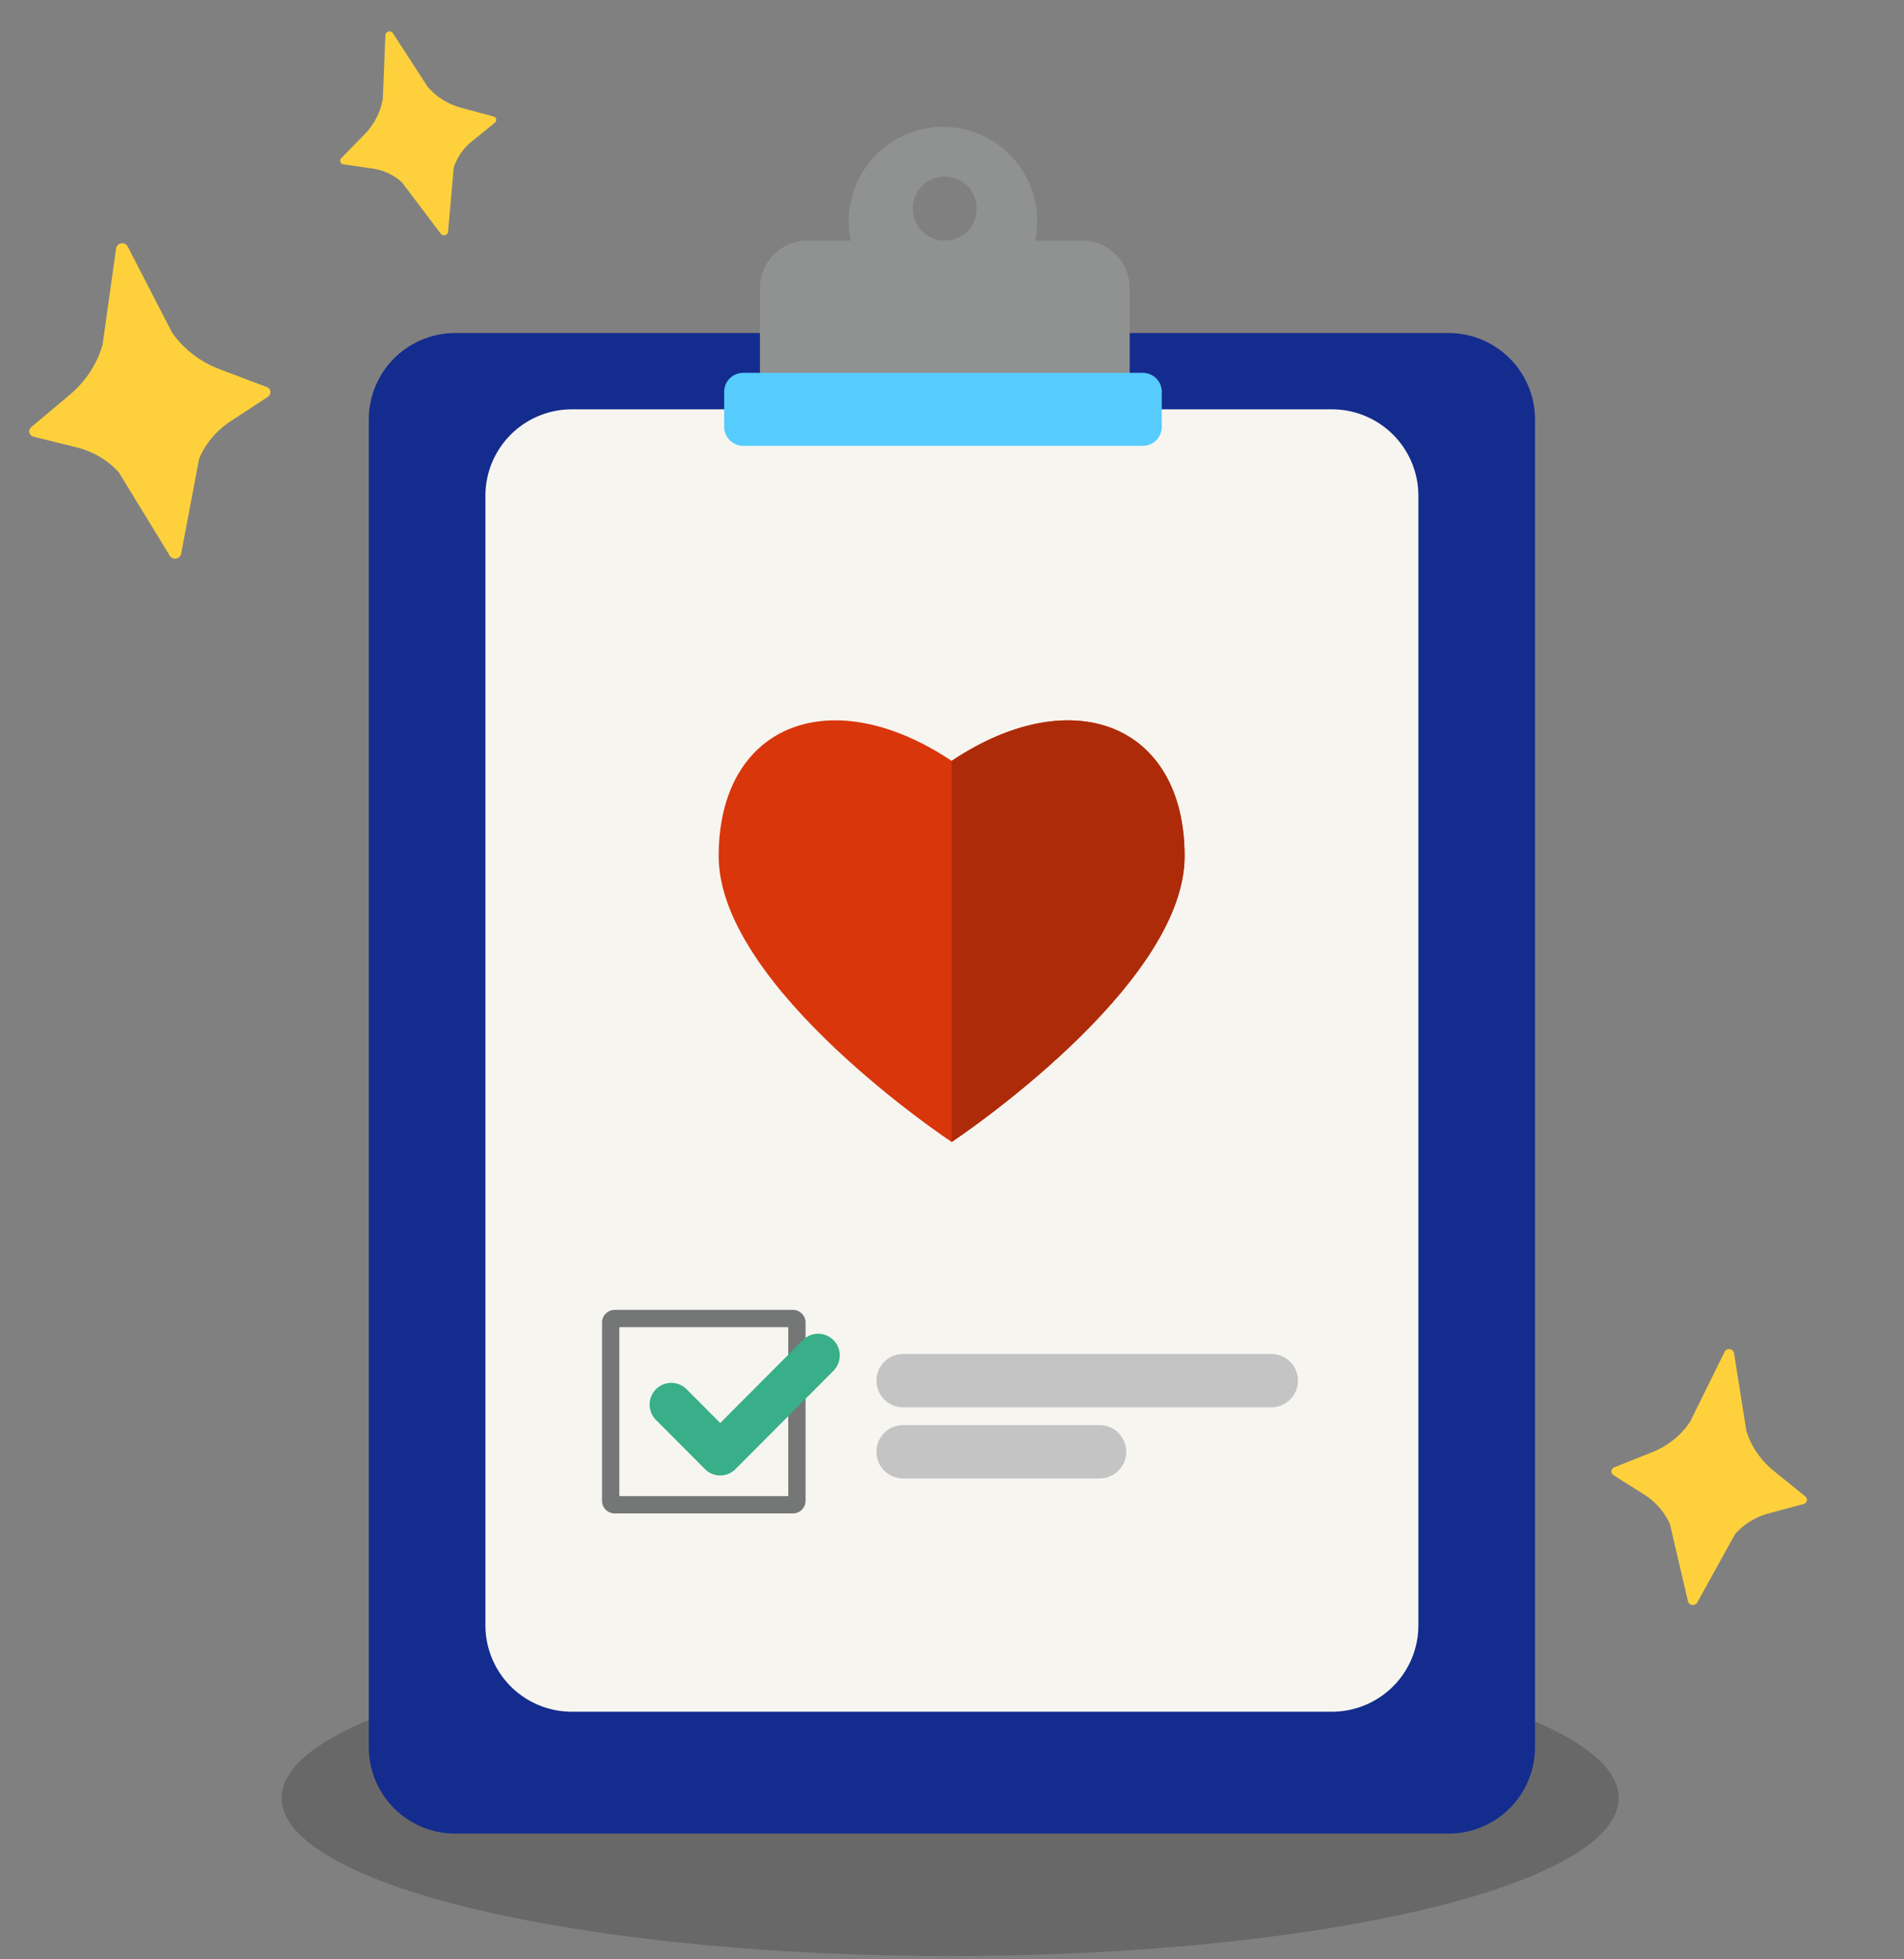 <svg xmlns="http://www.w3.org/2000/svg" fill="none" viewBox="0 0 173 178"><rect x="0" y="0" width="173" height="178" fill="#808080" stroke="none"/><g clip-path="url(#clip0)"><ellipse cx="86.33" cy="163.357" fill="#0C0C0D" opacity=".2" rx="60.746" ry="14.358"/><path fill="#142C8E" d="M33.51 38.111a7.852 7.852 0 0 1 7.852-7.852h90.258a7.852 7.852 0 0 1 7.852 7.852v120.625a7.852 7.852 0 0 1-7.852 7.853H41.362a7.853 7.853 0 0 1-7.852-7.853V38.111z"/><path fill="#F7F5F0" d="M44.105 45.043a7.852 7.852 0 0 1 7.853-7.853h69.065a7.853 7.853 0 0 1 7.853 7.853v102.62a7.852 7.852 0 0 1-7.853 7.852H51.958a7.852 7.852 0 0 1-7.852-7.852V45.043z"/><path fill="#909191" fill-rule="evenodd" d="M77.306 21.86a8.561 8.561 0 1 1 16.753 0h4.279a4.31 4.31 0 0 1 4.309 4.31v10.55H69.049V26.17a4.31 4.31 0 0 1 4.31-4.31h3.947zm8.597 0h-.116a2.908 2.908 0 1 1 .116 0z" clip-rule="evenodd"/><path fill="#56CCFE" d="M65.8 35.6c0-.951.772-1.723 1.724-1.723h36.314c.951 0 1.723.772 1.723 1.724v3.18c0 .951-.772 1.723-1.723 1.723H67.524A1.724 1.724 0 0 1 65.8 38.78V35.6z"/><path fill="#757676" fill-rule="evenodd" d="M56.273 120.578v15.351h15.35v-15.351h-15.35zm-.423-1.571a1.15 1.15 0 0 0-1.149 1.149v16.196a1.15 1.15 0 0 0 1.15 1.149h16.195a1.15 1.15 0 0 0 1.149-1.149v-16.196c0-.635-.514-1.149-1.15-1.149H55.85z" clip-rule="evenodd"/><path fill="#C4C4C4" d="M79.634 125.439a2.422 2.422 0 0 1 2.423-2.423h33.456a2.422 2.422 0 1 1 0 4.845H82.057a2.422 2.422 0 0 1-2.423-2.422zm0 6.46a2.422 2.422 0 0 1 2.423-2.422H99.91a2.422 2.422 0 1 1 0 4.845H82.057a2.422 2.422 0 0 1-2.423-2.423z"/><path fill="#38AF88" fill-rule="evenodd" d="M59.603 126.217a1.962 1.962 0 0 1 2.78 0l3.058 3.069 7.506-7.533a1.962 1.962 0 0 1 2.78 0c.768.771.768 2.02 0 2.79l-8.896 8.928a1.96 1.96 0 0 1-2.78 0l-4.448-4.464a1.978 1.978 0 0 1 0-2.79z" clip-rule="evenodd"/><path fill="#FED13C" d="M44.837 10.58l-2.9-.779a6.12 6.12 0 0 1-3.069-1.902l-.03-.04-3.144-4.852a.339.339 0 0 0-.174-.134.386.386 0 0 0-.422.116.339.339 0 0 0-.081.204l-.233 5.776a.241.241 0 0 1-.005.05 6.109 6.109 0 0 1-1.67 3.2l-2.098 2.15a.348.348 0 0 0-.09.16.315.315 0 0 0 .111.325.358.358 0 0 0 .172.072l2.627.382a5.075 5.075 0 0 1 2.652 1.22.338.338 0 0 1 .048.053l3.518 4.653a.343.343 0 0 0 .174.121.387.387 0 0 0 .406-.116.341.341 0 0 0 .084-.194l.504-5.744a.344.344 0 0 1 .015-.079 5.067 5.067 0 0 1 1.658-2.393l2.066-1.668a.36.36 0 0 0 .112-.15.32.32 0 0 0-.07-.339.348.348 0 0 0-.161-.092zM24.24 35.164l-4.254-1.608c-1.782-.673-3.293-1.831-4.339-3.325-.014-.02-.026-.042-.039-.065l-4.012-7.78a.513.513 0 0 0-.241-.228.585.585 0 0 0-.654.111.513.513 0 0 0-.152.295l-1.215 8.67a.354.354 0 0 1-.015.074c-.492 1.755-1.535 3.347-2.995 4.571l-3.482 2.924a.527.527 0 0 0-.161.23.477.477 0 0 0 .12.505.543.543 0 0 0 .249.135l3.9.968c1.492.373 2.819 1.15 3.813 2.235a.515.515 0 0 1 .064.087l4.605 7.537c.056.092.14.164.244.208a.587.587 0 0 0 .63-.114.517.517 0 0 0 .155-.28l1.618-8.58a.527.527 0 0 1 .035-.115c.58-1.348 1.574-2.517 2.856-3.359l3.362-2.203a.544.544 0 0 0 .191-.21.485.485 0 0 0-.053-.52.528.528 0 0 0-.23-.163zm139.78 100.782l-2.857-2.313c-1.197-.969-2.063-2.241-2.487-3.652l-.013-.06-1.107-6.989a.417.417 0 0 0-.127-.236.473.473 0 0 0-.253-.121.47.47 0 0 0-.277.041.415.415 0 0 0-.192.187l-3.13 6.346a.307.307 0 0 1-.031.053c-.822 1.223-2.026 2.18-3.457 2.75l-3.415 1.361a.417.417 0 0 0-.182.135.385.385 0 0 0-.035.418.43.43 0 0 0 .156.167l2.749 1.732a6.211 6.211 0 0 1 2.359 2.682.423.423 0 0 1 .027.083l1.623 6.953c.02.084.067.162.135.221a.472.472 0 0 0 .512.072.414.414 0 0 0 .19-.175l3.418-6.175a.391.391 0 0 1 .056-.079 6.196 6.196 0 0 1 3.044-1.854l3.138-.839a.448.448 0 0 0 .201-.112.382.382 0 0 0 .09-.413.418.418 0 0 0-.135-.183z"/><path fill="#D9360B" d="M86.045 68.852l.424.277c11.006-7.357 21.166-3.295 21.166 8.656 0 11.952-21.166 25.968-21.166 25.968h-.001S65.3 89.737 65.3 77.785c0-11.798 9.901-15.908 20.744-8.933z"/><path fill="#AD2B09" d="M86.468 82.113v21.64s21.166-14.016 21.166-25.968c0-11.951-10.16-16.013-21.166-8.656v12.984z"/></g><defs><clipPath id="clip0"><path fill="#fff" d="M0 0h172v177H0z" transform="translate(.059 .927)"/></clipPath></defs></svg>